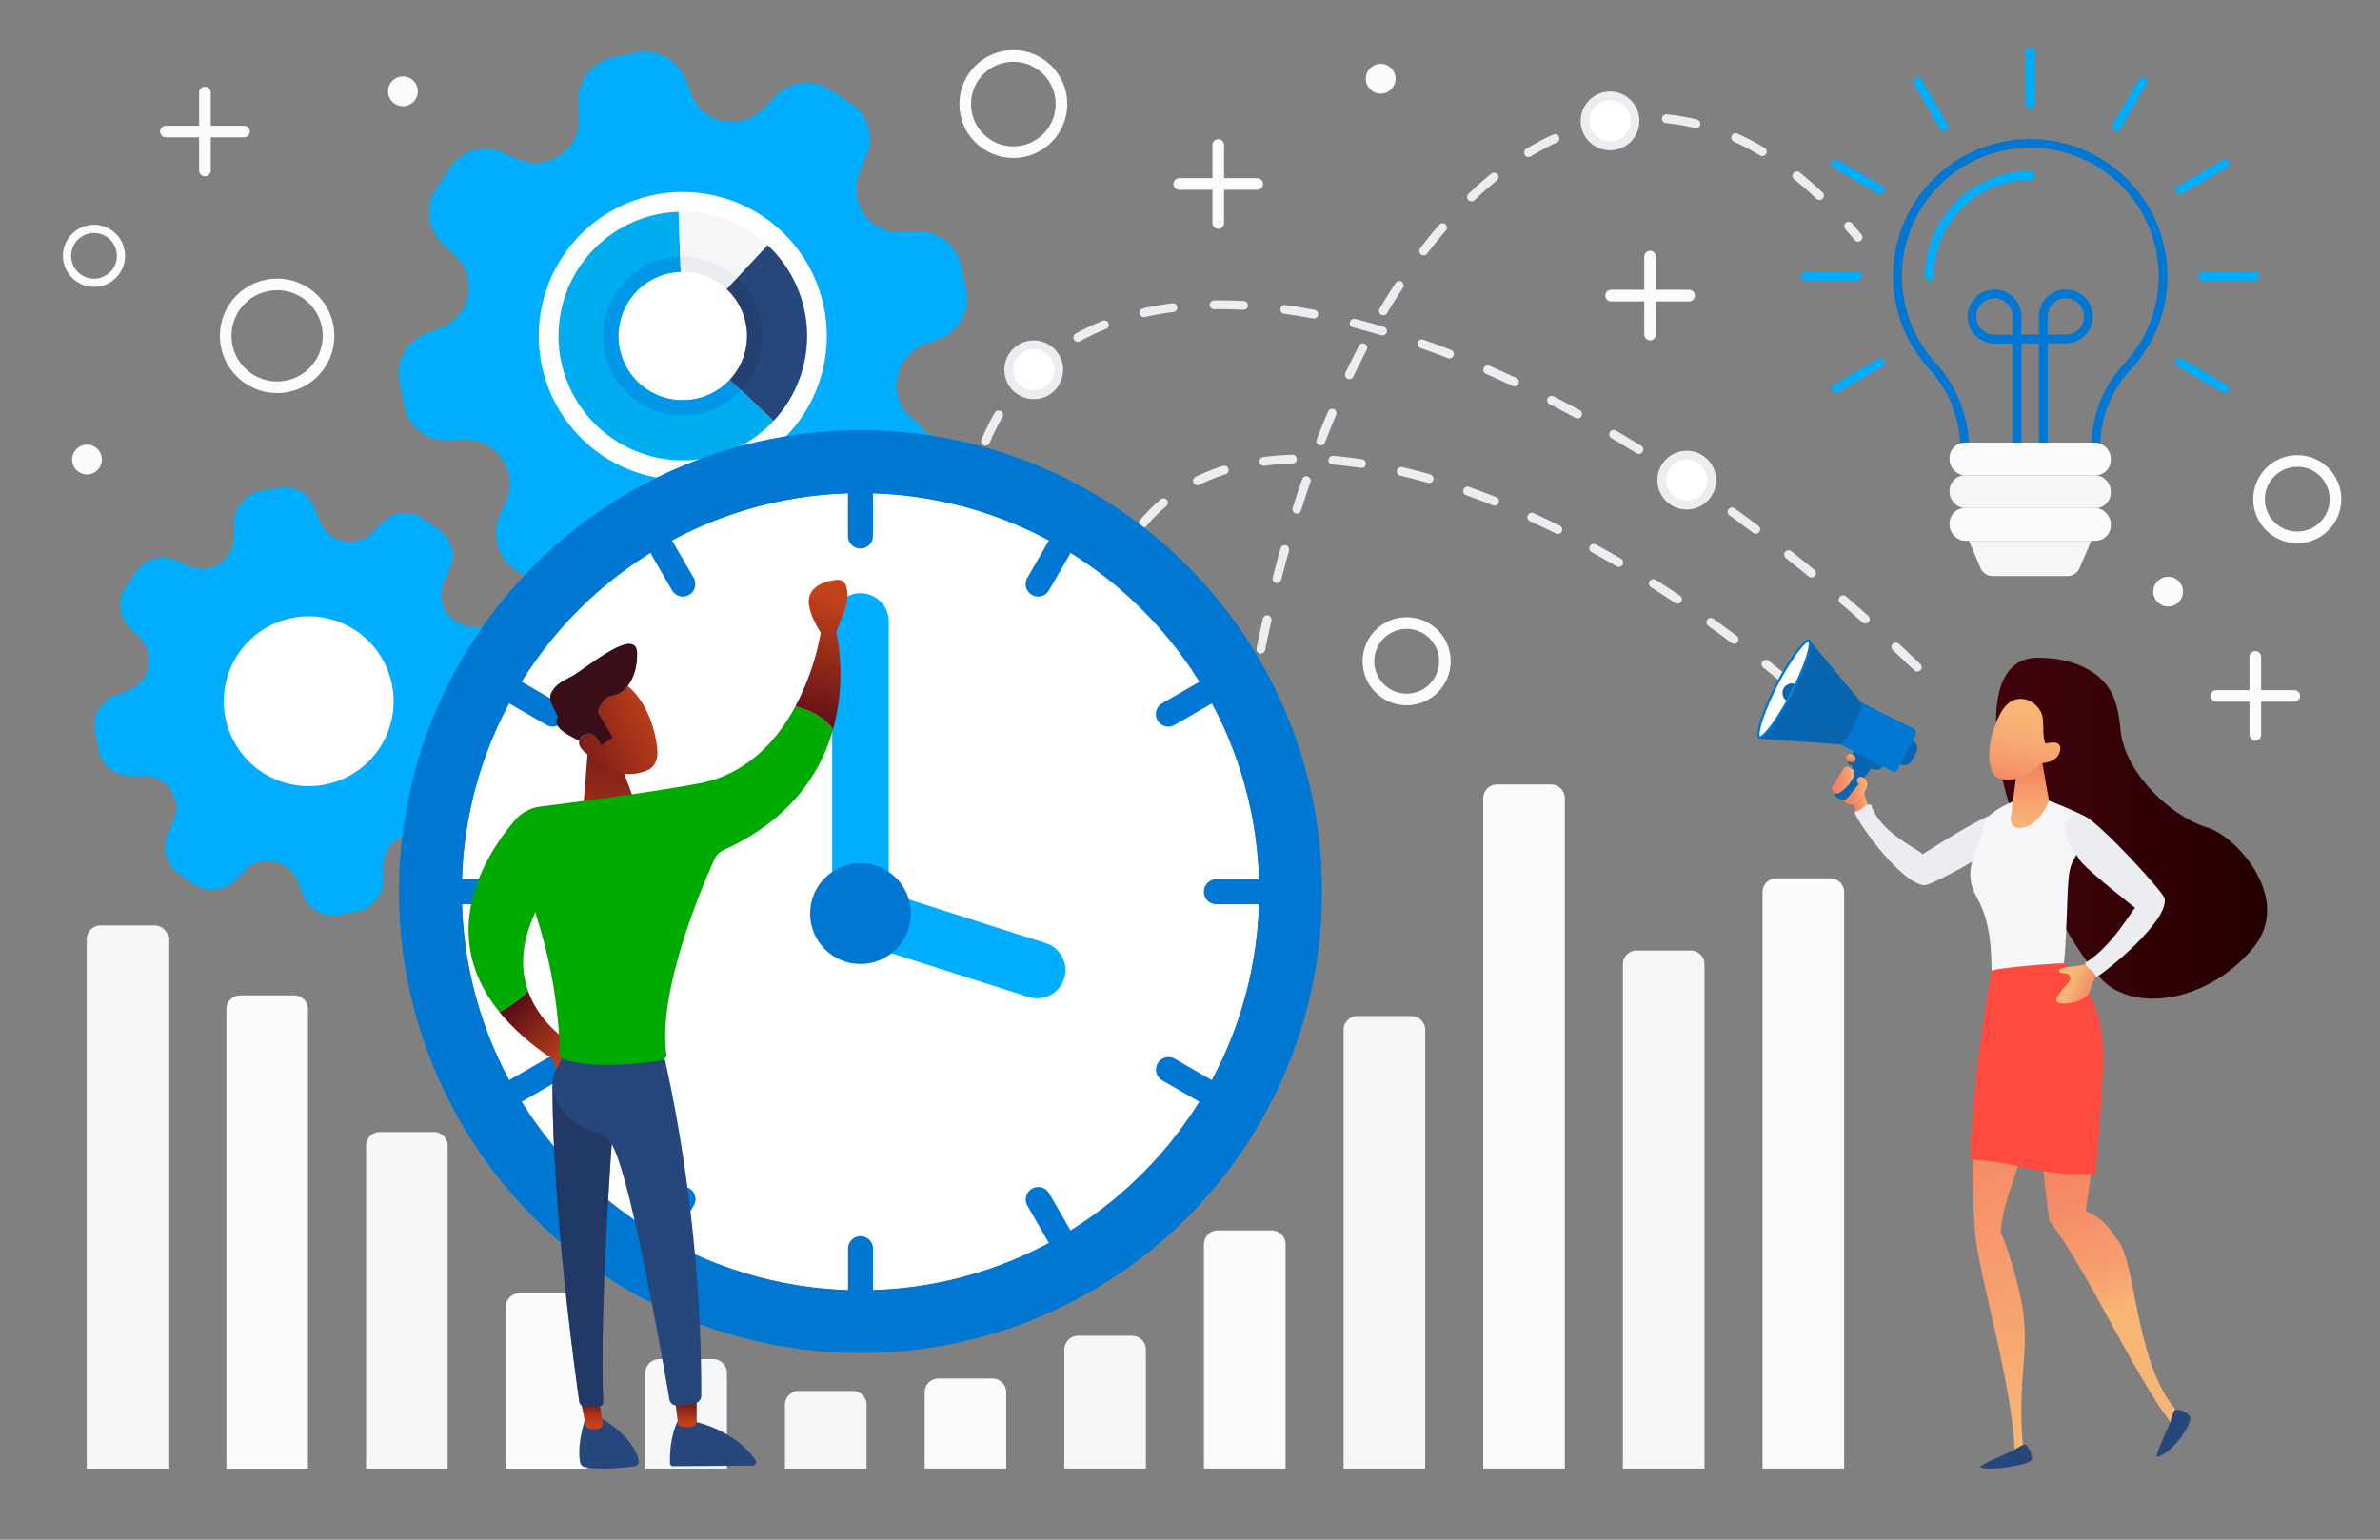 <svg id="Layer_1" data-name="Layer 1" xmlns="http://www.w3.org/2000/svg" xmlns:xlink="http://www.w3.org/1999/xlink" viewBox="0 0 1496 968">
  <rect x="0" y="0" width="1496" height="968" fill="#808080" stroke="none"/>
  <defs>
    <linearGradient id="linear-gradient" x1="1137.51" y1="402.03" x2="1137.51" y2="402.03" gradientUnits="userSpaceOnUse">
      <stop offset="0" stop-color="#0078d3"/>
      <stop offset="1" stop-color="#25477b"/>
    </linearGradient>
    <linearGradient id="linear-gradient-2" x1="1164.5" y1="504.41" x2="1174.2" y2="504.41" gradientUnits="userSpaceOnUse">
      <stop offset="0" stop-color="#f37960"/>
      <stop offset="0.23" stop-color="#f48163"/>
      <stop offset="0.59" stop-color="#f5966a"/>
      <stop offset="1" stop-color="#f8b676"/>
    </linearGradient>
    <linearGradient id="linear-gradient-3" x1="1254.64" y1="520.68" x2="1425.08" y2="520.68" gradientUnits="userSpaceOnUse">
      <stop offset="0" stop-color="#42030c"/>
      <stop offset="1" stop-color="#230000"/>
    </linearGradient>
    <linearGradient id="linear-gradient-4" x1="761.38" y1="891.15" x2="671.98" y2="655.47" gradientTransform="translate(543.16)" gradientUnits="userSpaceOnUse">
      <stop offset="0" stop-color="#f8b676"/>
      <stop offset="1" stop-color="#f37960"/>
    </linearGradient>
    <linearGradient id="linear-gradient-5" x1="796.46" y1="824.62" x2="683.87" y2="477.45" gradientTransform="translate(543.16)" gradientUnits="userSpaceOnUse">
      <stop offset="0" stop-color="#f8b676"/>
      <stop offset="0.01" stop-color="#f8b475"/>
      <stop offset="0.09" stop-color="#f69e6d"/>
      <stop offset="0.2" stop-color="#f58d67"/>
      <stop offset="0.32" stop-color="#f48263"/>
      <stop offset="0.5" stop-color="#f37b61"/>
      <stop offset="1" stop-color="#f37960"/>
    </linearGradient>
    <linearGradient id="linear-gradient-6" x1="-1332.19" y1="35.73" x2="-1324.89" y2="83.13" gradientTransform="matrix(-0.98, 0.21, 0.21, 0.98, -36.35, 725.12)" gradientUnits="userSpaceOnUse">
      <stop offset="0" stop-color="#f37960"/>
      <stop offset="0.2" stop-color="#f58e67"/>
      <stop offset="0.49" stop-color="#f7a46f"/>
      <stop offset="0.76" stop-color="#f8b174"/>
      <stop offset="1" stop-color="#f8b676"/>
    </linearGradient>
    <linearGradient id="linear-gradient-7" x1="94.16" y1="47.84" x2="123.84" y2="-16.66" gradientTransform="translate(1163.94 472.84) rotate(-11.87)" gradientUnits="userSpaceOnUse">
      <stop offset="0" stop-color="#f37960"/>
      <stop offset="0.05" stop-color="#f48062"/>
      <stop offset="0.25" stop-color="#f6986b"/>
      <stop offset="0.47" stop-color="#f7a971"/>
      <stop offset="0.71" stop-color="#f8b375"/>
      <stop offset="1" stop-color="#f8b676"/>
    </linearGradient>
    <linearGradient id="linear-gradient-8" x1="354.33" y1="-4036.74" x2="359.34" y2="-4059.54" gradientTransform="translate(5184.84 1855.85) rotate(-77.36)" xlink:href="#linear-gradient-2"/>
    <linearGradient id="linear-gradient-9" x1="-521.55" y1="-3251.02" x2="-516.71" y2="-3251.02" gradientTransform="translate(1682.49 3727.6)" xlink:href="#linear-gradient-2"/>
    <linearGradient id="linear-gradient-10" x1="1151.48" y1="490.47" x2="1165.76" y2="490.47" xlink:href="#linear-gradient-2"/>
    <linearGradient id="linear-gradient-11" x1="1157.84" y1="497.17" x2="1173.78" y2="497.17" xlink:href="#linear-gradient-2"/>
    <linearGradient id="linear-gradient-12" x1="383.03" y1="557.46" x2="383.03" y2="432.91" gradientUnits="userSpaceOnUse">
      <stop offset="0" stop-color="#c3421b"/>
      <stop offset="1" stop-color="#5c0e16"/>
    </linearGradient>
    <linearGradient id="linear-gradient-13" x1="401.19" y1="894.48" x2="401.39" y2="878.08" xlink:href="#linear-gradient-12"/>
    <linearGradient id="linear-gradient-14" x1="358.08" y1="664.78" x2="323.55" y2="631.78" xlink:href="#linear-gradient-12"/>
    <linearGradient id="linear-gradient-15" x1="415.91" y1="447.71" x2="341.02" y2="482.62" xlink:href="#linear-gradient-12"/>
    <linearGradient id="linear-gradient-16" x1="527.35" y1="376.92" x2="504.94" y2="456.85" xlink:href="#linear-gradient-12"/>
    <linearGradient id="linear-gradient-17" x1="345.9" y1="436.74" x2="400.43" y2="436.74" xlink:href="#linear-gradient"/>
    <linearGradient id="linear-gradient-18" x1="345.9" y1="436.74" x2="400.43" y2="436.74" gradientUnits="userSpaceOnUse">
      <stop offset="0" stop-color="#3a0e16"/>
      <stop offset="1" stop-color="#3a0e16"/>
    </linearGradient>
  </defs>
  <g>
    <g>
      <g>
        <path d="M323.71,357.82l12.84,8.44a26.91,26.91,0,0,0,34.21-3.89l8.05-8.42a26.85,26.85,0,0,1,24.53-7.79l.32.06a26.86,26.86,0,0,1,19.83,16.25l4.38,10.75a26.9,26.9,0,0,0,30.38,16.2l15-3.11a26.92,26.92,0,0,0,21.43-26.94l-.25-11.61A26.85,26.85,0,0,1,506.2,325l.25-.17A26.85,26.85,0,0,1,532,322.2l10.76,4.53a26.91,26.91,0,0,0,32.92-10l8.45-12.87a26.89,26.89,0,0,0-3.88-34.2l-8.39-8a26.87,26.87,0,0,1-7.78-24.53c0-.11,0-.23.07-.34a26.82,26.82,0,0,1,16.23-19.81l10.78-4.4a26.91,26.91,0,0,0,16.19-30.37l-3.11-15a26.91,26.91,0,0,0-26.92-21.44l-11.63.25a26.83,26.83,0,0,1-22.77-11.75l-.19-.28a26.82,26.82,0,0,1-2.6-25.57l4.51-10.74a26.89,26.89,0,0,0-10-32.91l-12.84-8.44A26.89,26.89,0,0,0,487.6,60.1l-8.06,8.4A26.82,26.82,0,0,1,455,76.28l-.32-.06A26.83,26.83,0,0,1,434.88,60l-4.39-10.76A26.89,26.89,0,0,0,400.13,33l-15.05,3.12a26.91,26.91,0,0,0-21.45,26.91l.25,11.65a26.86,26.86,0,0,1-11.74,22.76l-.28.2a26.85,26.85,0,0,1-25.6,2.6l-10.72-4.51a26.89,26.89,0,0,0-32.92,10l-8.47,12.88A26.89,26.89,0,0,0,278,152.85l8.41,8.07a26.81,26.81,0,0,1,7.77,24.51l-.06.32a26.82,26.82,0,0,1-16.23,19.82L267.14,210A26.89,26.89,0,0,0,251,240.33l3.12,15A26.89,26.89,0,0,0,281,276.83l11.7-.25a26.86,26.86,0,0,1,22.75,11.72l.16.24a26.85,26.85,0,0,1,2.62,25.61l-4.53,10.75A26.91,26.91,0,0,0,323.71,357.82Z" fill="#00aeff"/>
        <path d="M379.49,286.92a90.53,90.53,0,1,1,125.37-26A90.63,90.63,0,0,1,379.49,286.92Z" fill="#fff"/>
      </g>
      <g>
        <path d="M302.29,522.52l6.55-9.5a20.19,20.19,0,0,0-2.34-25.74l-6.19-6.19a20.21,20.21,0,0,1-5.44-18.55l.06-.24a20.13,20.13,0,0,1,12.53-14.61l8.14-3.11A20.21,20.21,0,0,0,328.28,422l-2.09-11.33a20.2,20.2,0,0,0-19.86-16.54h-8.72A20.16,20.16,0,0,1,280.7,385l-.13-.19a20.18,20.18,0,0,1-1.52-19.25l3.58-8a20.21,20.21,0,0,0-7-24.88l-9.53-6.57a20.21,20.21,0,0,0-25.74,2.34l-6.18,6.17A20.12,20.12,0,0,1,215.67,340l-.26-.05a20.16,20.16,0,0,1-14.6-12.52l-3.12-8.17a20.21,20.21,0,0,0-22.53-12.66l-11.34,2.08a20.2,20.2,0,0,0-16.55,19.85v8.73a20.17,20.17,0,0,1-9.21,16.91l-.21.13a20.13,20.13,0,0,1-19.24,1.52l-8-3.57a20.21,20.21,0,0,0-24.88,7l-6.55,9.5a20.21,20.21,0,0,0,2.34,25.74l6.17,6.19a20.13,20.13,0,0,1,5.43,18.53l-.05.24a20.18,20.18,0,0,1-12.53,14.62l-8.15,3.11a20.2,20.2,0,0,0-12.67,22.52L61.8,471a20.2,20.2,0,0,0,19.85,16.55H90.4a20.15,20.15,0,0,1,16.89,9.2l.14.21A20.17,20.17,0,0,1,109,516.27l-3.57,8a20.19,20.19,0,0,0,7,24.88l9.53,6.58a20.2,20.2,0,0,0,25.73-2.34l6.2-6.18a20.18,20.18,0,0,1,18.54-5.42l.24.05a20.16,20.16,0,0,1,14.6,12.52l3.12,8.17a20.19,20.19,0,0,0,22.52,12.66l11.36-2.08a20.2,20.2,0,0,0,16.55-19.85v-8.79A20.18,20.18,0,0,1,250,527.57l.19-.12a20.16,20.16,0,0,1,19.27-1.53l8,3.58A20.21,20.21,0,0,0,302.29,522.52Z" fill="#00aeff"/>
        <path d="M238,471.16a53.38,53.38,0,1,1-13.66-74.25A53.44,53.44,0,0,1,238,471.16Z" fill="#fff"/>
      </g>
    </g>
    <g>
      <path d="M465.69,245.34l-7-6.55a40.35,40.35,0,1,1-30.86-67.88l-.32-9.59-1-28.18A78.15,78.15,0,1,0,486.3,264.6Z" fill="#00aeef"/>
      <path d="M426.54,133.14l1,28.18.32,9.59a40.17,40.17,0,0,1,28.92,10.85l6.55-7,19.26-20.6A77.87,77.87,0,0,0,426.54,133.14Z" fill="#f4f6f7"/>
      <path d="M482.55,154.14l-19.26,20.6-6.55,7a40.33,40.33,0,0,1,1.94,57l7,6.55L486.3,264.6a78.16,78.16,0,0,0-3.75-110.46Z" fill="#25477b"/>
      <path d="M430.57,251.58a40.36,40.36,0,1,1-2.75-80.67l-.32-9.59a50,50,0,1,0,38.19,84l-7-6.55A40.22,40.22,0,0,1,430.57,251.58Z" fill="#0097e8"/>
      <path d="M427.82,170.91a40.17,40.17,0,0,1,28.92,10.85l6.55-7a49.81,49.81,0,0,0-35.79-13.42Z" fill="#ebedf0"/>
      <path d="M469.53,209.87a40.21,40.21,0,0,1-10.85,28.92l7,6.55a49.93,49.93,0,0,0-2.4-70.6l-6.55,7A40.22,40.22,0,0,1,469.53,209.87Z" fill="#21325e" opacity="0.33"/>
    </g>
  </g>
  <path d="M853.23,638.81h33.92a8.69,8.69,0,0,1,8.69,8.69V923.31a0,0,0,0,1,0,0h-51.3a0,0,0,0,1,0,0V647.5A8.69,8.69,0,0,1,853.23,638.81Z" fill="#f4f6f7"/>
  <path d="M765.45,773.56h33.92a8.69,8.69,0,0,1,8.69,8.69V923.31a0,0,0,0,1,0,0h-51.3a0,0,0,0,1,0,0V782.25A8.69,8.69,0,0,1,765.45,773.56Z" fill="#fafbfb"/>
  <path d="M677.67,839.81h33.92a8.69,8.69,0,0,1,8.69,8.69v74.81a0,0,0,0,1,0,0H669a0,0,0,0,1,0,0V848.51A8.69,8.69,0,0,1,677.67,839.81Z" fill="#f4f6f7"/>
  <path d="M589.89,866.7h33.92a8.69,8.69,0,0,1,8.69,8.69v47.92a0,0,0,0,1,0,0H581.2a0,0,0,0,1,0,0V875.39A8.69,8.69,0,0,1,589.89,866.7Z" fill="#fafbfb"/>
  <path d="M502.11,874.49H536a8.69,8.69,0,0,1,8.69,8.69v40.14a0,0,0,0,1,0,0h-51.3a0,0,0,0,1,0,0V883.18A8.69,8.69,0,0,1,502.11,874.49Z" fill="#f4f6f7"/>
  <path d="M941,493.22h33.92a8.69,8.69,0,0,1,8.69,8.69v421.4a0,0,0,0,1,0,0h-51.3a0,0,0,0,1,0,0V501.91A8.69,8.69,0,0,1,941,493.22Z" fill="#fafbfb"/>
  <path d="M1028.79,597.59h33.92a8.69,8.69,0,0,1,8.69,8.69v317a0,0,0,0,1,0,0h-51.3a0,0,0,0,1,0,0v-317A8.69,8.69,0,0,1,1028.79,597.59Z" fill="#f4f6f7"/>
  <path d="M1116.57,552.21h33.92a8.69,8.69,0,0,1,8.69,8.69V923.31a0,0,0,0,1,0,0h-51.3a0,0,0,0,1,0,0V560.9A8.69,8.69,0,0,1,1116.57,552.21Z" fill="#fafbfb"/>
  <path d="M230.08,711.67h51.3a0,0,0,0,1,0,0V914.62a8.69,8.69,0,0,1-8.69,8.69H238.77a8.69,8.69,0,0,1-8.69-8.69V711.67A0,0,0,0,1,230.08,711.67Z" transform="translate(511.46 1634.99) rotate(180)" fill="#f4f6f7"/>
  <path d="M317.86,813.09h51.3a0,0,0,0,1,0,0V914.62a8.69,8.69,0,0,1-8.69,8.69H326.55a8.69,8.69,0,0,1-8.69-8.69V813.09A0,0,0,0,1,317.86,813.09Z" transform="translate(687.02 1736.41) rotate(180)" fill="#fafbfb"/>
  <path d="M405.64,854.54h51.3a0,0,0,0,1,0,0v60.09a8.69,8.69,0,0,1-8.69,8.69H414.33a8.69,8.69,0,0,1-8.69-8.69V854.54a0,0,0,0,1,0,0Z" transform="translate(862.58 1777.85) rotate(180)" fill="#f4f6f7"/>
  <path d="M142.3,625.81h51.3a0,0,0,0,1,0,0V914.62a8.69,8.69,0,0,1-8.69,8.69H151a8.69,8.69,0,0,1-8.69-8.69V625.81A0,0,0,0,1,142.3,625.81Z" transform="translate(335.9 1549.13) rotate(180)" fill="#fafbfb"/>
  <path d="M54.52,581.82h51.3a0,0,0,0,1,0,0v332.8a8.69,8.69,0,0,1-8.69,8.69H63.21a8.69,8.69,0,0,1-8.69-8.69V581.82A0,0,0,0,1,54.52,581.82Z" transform="translate(160.34 1505.14) rotate(180)" fill="#f4f6f7"/>
  <circle cx="636.95" cy="65.42" r="30.26" fill="none" stroke="#fafbfb" stroke-linecap="round" stroke-linejoin="round" stroke-width="7.31"/>
  <circle cx="253.26" cy="57.42" r="9.37" fill="#fafbfb"/>
  <circle cx="54.69" cy="288.94" r="9.37" fill="#fafbfb"/>
  <circle cx="867.85" cy="49.5" r="9.37" fill="#fafbfb"/>
  <circle cx="1444" cy="313.84" r="24.03" fill="none" stroke="#fafbfb" stroke-linecap="round" stroke-linejoin="round" stroke-width="7.31"/>
  <circle cx="884.18" cy="415.73" r="24.03" fill="none" stroke="#fafbfb" stroke-linecap="round" stroke-linejoin="round" stroke-width="7.31"/>
  <circle cx="1362.83" cy="371.97" r="9.37" fill="#fafbfb"/>
  <g>
    <line x1="1417.62" y1="413.01" x2="1417.62" y2="462.03" fill="none" stroke="#fafbfb" stroke-linecap="round" stroke-linejoin="round" stroke-width="7.31"/>
    <line x1="1393.11" y1="437.52" x2="1442.13" y2="437.52" fill="none" stroke="#fafbfb" stroke-linecap="round" stroke-linejoin="round" stroke-width="7.31"/>
  </g>
  <g>
    <line x1="1037.19" y1="161.33" x2="1037.19" y2="210.34" fill="none" stroke="#fafbfb" stroke-linecap="round" stroke-linejoin="round" stroke-width="7.31"/>
    <line x1="1012.69" y1="185.84" x2="1061.7" y2="185.84" fill="none" stroke="#fafbfb" stroke-linecap="round" stroke-linejoin="round" stroke-width="7.31"/>
  </g>
  <circle cx="174.2" cy="211.14" r="32.34" fill="none" stroke="#fafbfb" stroke-linecap="round" stroke-linejoin="round" stroke-width="7.31"/>
  <g>
    <line x1="765.74" y1="91.17" x2="765.74" y2="140.19" fill="none" stroke="#fafbfb" stroke-linecap="round" stroke-linejoin="round" stroke-width="7.31"/>
    <line x1="741.23" y1="115.68" x2="790.25" y2="115.68" fill="none" stroke="#fafbfb" stroke-linecap="round" stroke-linejoin="round" stroke-width="7.31"/>
  </g>
  <g>
    <path d="M1359.63,173.62a83.47,83.47,0,1,0-145.3,56.08,77.12,77.12,0,0,1,20.55,51.79v.92h82.45v-.92a74.4,74.4,0,0,1,19.79-50.85A83.18,83.18,0,0,0,1359.63,173.62Z" fill="none" stroke="#0078d3" stroke-linecap="round" stroke-linejoin="round" stroke-width="5.52"/>
    <path d="M1276.11,110.3a63.34,63.34,0,0,0-63.34,63.32" fill="none" stroke="#00aeff" stroke-linecap="round" stroke-linejoin="round" stroke-width="5.52" style="isolation: isolate"/>
    <line x1="1276.11" y1="64.98" x2="1276.11" y2="32.46" fill="none" stroke="#00aeff" stroke-linecap="round" stroke-linejoin="round" stroke-width="5.52" style="isolation: isolate"/>
    <line x1="1221.76" y1="79.53" x2="1205.52" y2="51.39" fill="none" stroke="#00aeff" stroke-linecap="round" stroke-linejoin="round" stroke-width="5.52" style="isolation: isolate"/>
    <line x1="1182" y1="119.31" x2="1153.84" y2="103.05" fill="none" stroke="#00aeff" stroke-linecap="round" stroke-linejoin="round" stroke-width="5.52" style="isolation: isolate"/>
    <line x1="1167.43" y1="173.64" x2="1134.93" y2="173.64" fill="none" stroke="#00aeff" stroke-linecap="round" stroke-linejoin="round" stroke-width="5.52" style="isolation: isolate"/>
    <line x1="1182" y1="227.99" x2="1153.84" y2="244.25" fill="none" stroke="#00aeff" stroke-linecap="round" stroke-linejoin="round" stroke-width="5.52" style="isolation: isolate"/>
    <line x1="1370.23" y1="227.99" x2="1398.39" y2="244.25" fill="none" stroke="#00aeff" stroke-linecap="round" stroke-linejoin="round" stroke-width="5.52" style="isolation: isolate"/>
    <line x1="1384.79" y1="173.64" x2="1417.29" y2="173.64" fill="none" stroke="#00aeff" stroke-linecap="round" stroke-linejoin="round" stroke-width="5.52" style="isolation: isolate"/>
    <line x1="1370.23" y1="119.31" x2="1398.39" y2="103.05" fill="none" stroke="#00aeff" stroke-linecap="round" stroke-linejoin="round" stroke-width="5.52" style="isolation: isolate"/>
    <line x1="1330.44" y1="79.53" x2="1346.7" y2="51.39" fill="none" stroke="#00aeff" stroke-linecap="round" stroke-linejoin="round" stroke-width="5.52" style="isolation: isolate"/>
    <path d="M792.53,408.09C832.38,211.75,925.83,74,1034.77,74c42.56,0,82.77,21,118.32,58.38" fill="none" stroke="#ebedf0" stroke-linecap="round" stroke-linejoin="round" stroke-width="5.52" stroke-dasharray="18.93 26.5"/>
    <path d="M1162,142.15q3,3.47,5.92,7" fill="none" stroke="#ebedf0" stroke-linecap="round" stroke-linejoin="round" stroke-width="5.52"/>
    <path d="M611.25,408.9c-13.39-73.57-2.33-135.46,37-174.84C750,132.37,1002.34,219.6,1214.55,428.63" fill="none" stroke="#ebedf0" stroke-linecap="round" stroke-linejoin="round" stroke-width="5.52" stroke-dasharray="18.54 25.97"/>
    <path d="M695.32,453.44C686.13,399,694.64,353,723.89,323c78.14-80.17,274.74-15.74,442.42,143.72" fill="none" stroke="#ebedf0" stroke-linecap="round" stroke-linejoin="round" stroke-width="5.52" stroke-dasharray="18.15 25.42"/>
    <circle cx="1060.23" cy="301.87" r="15.71" fill="#fff" stroke="#ebedf0" stroke-miterlimit="10" stroke-width="5.52"/>
    <circle cx="649.78" cy="232.48" r="15.71" fill="#fff" stroke="#ebedf0" stroke-miterlimit="10" stroke-width="5.52"/>
    <circle cx="1012.02" cy="76.01" r="15.71" fill="#fff" stroke="#ebedf0" stroke-miterlimit="10" stroke-width="5.52"/>
    <path d="M1253.69,184.77h0A14.18,14.18,0,0,1,1267.87,199v14.18h-14.18A14.18,14.18,0,0,1,1239.51,199h0A14.18,14.18,0,0,1,1253.69,184.77Z" fill="none" stroke="#0078d3" stroke-linecap="round" stroke-linejoin="round" stroke-width="5.52"/>
    <path d="M1298.52,213.11h-14.19V198.93a14.18,14.18,0,0,1,14.19-14.18h0a14.18,14.18,0,0,1,14.18,14.18h0A14.18,14.18,0,0,1,1298.52,213.11Z" fill="none" stroke="#0078d3" stroke-linecap="round" stroke-linejoin="round" stroke-width="5.52"/>
    <polyline points="1267.87 279.86 1267.87 213.13 1284.34 213.13 1284.34 279.86" fill="none" stroke="#0078d3" stroke-linecap="round" stroke-linejoin="round" stroke-width="5.52"/>
    <rect x="1225.45" y="319.41" width="101.32" height="20.58" rx="9.6" fill="#fafbfb"/>
    <rect x="1225.45" y="298.83" width="101.32" height="20.58" rx="9.6" fill="#f4f6f7"/>
    <rect x="1225.45" y="278.27" width="101.32" height="20.58" rx="9.6" fill="#fafbfb"/>
    <path d="M1299.58,362.18h-47a8.38,8.38,0,0,1-7.69-5.08L1237.63,340h76.84l-7.28,17.11A8.35,8.35,0,0,1,1299.58,362.18Z" fill="#f4f6f7"/>
  </g>
  <g>
    <circle cx="540.88" cy="560.56" r="290.13" fill="#0078d3"/>
    <circle cx="540.88" cy="560.56" r="250.62" fill="#fff"/>
    <g>
      <g>
        <path d="M540.88,592.15a17.78,17.78,0,0,1-17.77-17.77V390.73a17.77,17.77,0,1,1,35.54,0V574.38A17.78,17.78,0,0,1,540.88,592.15Z" fill="#00aeff"/>
        <path d="M663.9,623a17.74,17.74,0,0,1-17.37,3.8l-111-35.41a17.77,17.77,0,1,1,10.79-33.86l111,35.41A17.76,17.76,0,0,1,663.9,623Z" fill="#00aeff"/>
        <circle cx="540.88" cy="574.38" r="31.68" fill="#0078d3"/>
      </g>
      <path d="M786.28,457A266.33,266.33,0,0,0,274.55,560.67h0a266.33,266.33,0,1,0,532.66,0h0A264.67,264.67,0,0,0,786.28,457Zm-22,111.53h27.09a248.88,248.88,0,0,1-29.53,110.65l-23.56-13.61a7.86,7.86,0,0,0-7.86,13.61L754,692.76a253.45,253.45,0,0,1-81,81l-13.59-23.53a7.85,7.85,0,1,0-13.6,7.85l13.6,23.57a249,249,0,0,1-110.65,29.54v-26.4a7.86,7.86,0,0,0-15.71,0v26.38a249,249,0,0,1-110.65-29.52L436,758.07a7.86,7.86,0,1,0-13.61-7.85l-13.58,23.53a253.45,253.45,0,0,1-81-81l23.53-13.58a7.86,7.86,0,1,0-7.85-13.61l-23.55,13.6a249,249,0,0,1-29.54-110.64h27.08a7.86,7.86,0,1,0,0-15.71h-27.1a249,249,0,0,1,29.54-110.65l23.57,13.6a7.76,7.76,0,0,0,3.92,1.06,7.86,7.86,0,0,0,3.93-14.66L327.8,428.58a253.45,253.45,0,0,1,81-81l13.59,23.54a7.85,7.85,0,0,0,13.6-7.86l-13.61-23.56A248.88,248.88,0,0,1,533,310.18v27.09a7.86,7.86,0,0,0,15.71,0V310.18a249,249,0,0,1,110.65,29.54l-13.6,23.55a7.85,7.85,0,0,0,13.6,7.86L673,347.59a253.45,253.45,0,0,1,81,81l-23.54,13.59a7.85,7.85,0,1,0,7.86,13.6l23.56-13.6a248.88,248.88,0,0,1,29.53,110.65H764.28a7.86,7.86,0,0,0,0,15.71Z" fill="#0078d3"/>
    </g>
  </g>
  <g>
    <g>
      <rect x="1137.51" y="402.03" opacity="0.66" fill="url(#linear-gradient)"/>
      <g>
        <path d="M1202.15,465.51l-7.7,15a5.47,5.47,0,0,0,7.35-2.36l2.71-5.28A5.46,5.46,0,0,0,1202.15,465.51Z" fill="#0078d3"/>
        <path d="M1203.06,458.26l-33.22-16.78-31.49-37.89c0,.12-.33-1.3-.84-1.56-3-1.55-12.62,11.13-21.46,28.32s-13.57,32.38-10.56,33.93a1.91,1.91,0,0,0,1,.07l49.73,3.63a.71.71,0,0,0,.51,0s-.06.05-.08,0l8.51,4.4-3.31,6.48a1.39,1.39,0,0,0,.6,1.87l2,1-10.82,17.64a1.11,1.11,0,0,0,.45,1.56l3.11,1.6a4.11,4.11,0,0,0,.68.21,3.41,3.41,0,0,0,3.6-1.15l9.89-12.41,4.27-5.35a1.32,1.32,0,0,1,1.29-.48l3.29.65a1.75,1.75,0,0,0,1.63-.53l1.53-1.68,6,3.1a2.51,2.51,0,0,0,3.38-1.08l11.41-22.18A2.52,2.52,0,0,0,1203.06,458.26Z" fill="#0078d3"/>
      </g>
    </g>
    <path d="M1174.2,506.06a44.44,44.44,0,0,1-2.65-8.76l-4.22,2-2.83,5a56.5,56.5,0,0,0,2,5.88l2.85,1.34Z" fill="url(#linear-gradient-2)"/>
    <path d="M1262.29,525.94c-7.27,8.65-48.22,30.74-52.54,30.6-14.23-.47-42.39-39.37-44.14-46.25,4.9-.26,5.49-4.27,10.39-4.53,5.83,18.22,30.15,28,32.43,31.36,0,0,39.54-25.53,46.33-25.55C1261,511.55,1269.56,517.3,1262.29,525.94Z" fill="#ebedf0"/>
    <path d="M1257.08,478.23s-13.67-64.57,23.8-64.73c12.57-.06,25.57,2.68,35.91,10.13,12.56,9.06,14.73,21.47,16.23,36.07,2.61,25.45,30.66,53.37,54.58,60.63,18.5,5.61,54.33,45.3,28.33,76.1s-66.57,39.18-89.14,24.18S1258.88,514,1257.08,478.23Z" fill="url(#linear-gradient-3)"/>
    <path d="M1247.67,516.81c2.45-7.67,24.5-16.46,29-16.52s23.44,7.67,32.45,12.26c19.63,10-3.52,15.35-8.08,34.38-3.15,13.12,0,73.75-10.66,81.68-2.49,1.86-22,0-34.46-3.85-8.48-2.6,1.75-34.07-13.55-61-8.51-15-.85-26.68,2.48-37.14C1247.52,518.28,1245.21,524.48,1247.67,516.81Z" fill="#f4f6f7"/>
    <path d="M1243.5,666.54s-6.61,56.29-1.87,109.81c2.24,25.24,23.56,94.94,24.8,137.08,3.45-.88,1.9-1.3,5.35-2.18-4.32-44,4.38-59.66-.63-90.08-2.25-13.66-9.52-38.08-13.59-46.59,2.87-29.93,15.74-38.19,17.39-84.18C1269.22,686.72,1243.5,666.54,1243.5,666.54Z" fill="url(#linear-gradient-4)"/>
    <path d="M1288.5,615.48c8.44-3.6,18.81,13.08,26.56,32,3.24,7.87,7.18,34.74,2.74,66.13-2.31,16.33-6.77,47.78-6.77,47.78,9,4.45,11.34,5.19,21.13,19.73s10.88,71.6,32,100.75c3.06,4.22,5.8,7.47,7.54,9.44l-6.46,4.1c-25.24-33.38-51.89-94.68-77.13-128-7.64-56.8-5.12-79.16-6.69-114.14C1280.69,637.64,1281.79,618.34,1288.5,615.48Z" fill="url(#linear-gradient-5)"/>
    <path d="M1321.8,661.78c-.54-18.86-2.5-33.84-23.79-56-1.14-.72-40.57,2.49-45.53,4.3l-.65-.07c-4.68,26.65-9.74,57.78-14,118.76,12,1.13,20.06,1.73,33.86,5.2,11.66,2.93,30.35,5,45.53,3.82C1317.18,737.79,1322.41,682.75,1321.8,661.78Z" fill="#fe4a3f"/>
    <path d="M1355.68,915.89c-1.15-.48,8.48-21.58,8.48-21.58s1.67-6.68,2.84-7.74,8.15.82,9.62,4.27C1378.37,894.94,1365.16,914.48,1355.68,915.89Zm-83-7.71c-1.57,0-7.3,3.84-7.3,3.84s-21.3,9.17-20.78,10.3c4.28,2.85,31.12-1,32.35-4.51S1274.29,908.18,1272.71,908.18Z" fill="#25477b"/>
    <path d="M1282.89,473.79l-14.45,5.56-4.35,33.48s-2.15,9.75,8.13,7.37S1288,503.46,1288,503.46,1285.38,490,1282.89,473.79Z" fill="url(#linear-gradient-6)"/>
    <path d="M1252.81,459.65c-3.9,12-3.73,28.46,5,30.16,14.87,2.89,25.34-10,25.34-10s10.06,0,11.76-7.82-9.09-4.44-9.09-4.44c-2-4-1.12-9.44-1.76-15.83-.7-7.05-8.14-13.22-15.44-12.29S1256.71,447.68,1252.81,459.65Z" fill="url(#linear-gradient-7)"/>
    <path d="M1312.49,604.84c-2.69,4-18.81,1.71-18,5.57-.27,2.87,6.62-.5,6.86,5.17.08,1.93-11.43,11.6-8.29,14.31s18.2.05,20.24-6.17c3.62-11,6.12-11.91,6.12-11.91Z" fill="url(#linear-gradient-8)"/>
    <path d="M1310.7,513.36c10.11,5,49,47.26,49.9,51.49,2.92,13.94-36.7,46.18-43,49.51-1.41-4.7-5.44-4.33-6.85-9,16.32-10,28.51-31.6,31.27-34.62,0,0-31.93-24.92-35-30.36s-6.92-9.68-8.54-16.28C1297,518,1300.58,508.33,1310.7,513.36Z" fill="#ebedf0"/>
    <g>
      <g>
        <path d="M1169,474.35l-3.79-2-3.31,6.48a1.39,1.39,0,0,0,.6,1.87l2,1-10.82,17.64a1.11,1.11,0,0,0,.45,1.56l3.11,1.6a4.11,4.11,0,0,0,.68.21,3.41,3.41,0,0,0,3.6-1.15l9.89-12.41,4.27-5.35a1.32,1.32,0,0,1,1.29-.48l3.29.65a1.75,1.75,0,0,0,1.63-.53l1.53-1.68Z" fill="#231f20" opacity="0.2"/>
        <path d="M1106.19,462.92c.72-.18,3-1.73,7.28-7.47a172.78,172.78,0,0,0,21.49-41.8c2.21-6.78,2.12-9.57,1.85-10.26-.73.18-3,1.73-7.28,7.47a172.34,172.34,0,0,0-21.5,41.8C1105.82,459.44,1105.91,462.23,1106.19,462.92Z" fill="#fff"/>
        <rect x="1137.51" y="402.03" opacity="0.66"/>
        <path d="M1106.59,464.33l.1,0,.06,0,.15,0,0,0,.19-.08h0c4-1.93,12.17-13.3,19.72-28l0-.08,0-.09c7.52-14.63,12.07-27.81,11.4-32.37l31.49,37.89c1.29.67-.72,7.13-4.48,14.45s-7.85,12.71-9.14,12.05l-49.73-3.63Z" fill="#231f20" opacity="0.2"/>
      </g>
      <path d="M1121.08,432.94a5.91,5.91,0,0,1,7.16-2.89c-.83,1.73-1.69,3.48-2.6,5.24s-1.82,3.48-2.75,5.15A5.92,5.92,0,0,1,1121.08,432.94Z" fill="#0078d3"/>
    </g>
    <rect x="1160.93" y="473.56" width="4.84" height="6.05" rx="2.42" transform="translate(207.47 1293.17) rotate(-62.78)" fill="url(#linear-gradient-9)"/>
    <path d="M1154,498.79s-3.65-1.32-2.11-4.55l6.79-10.87a2.92,2.92,0,0,1,4-.92l2.4,1.49C1168.73,487.61,1156.73,500.51,1154,498.79Z" fill="url(#linear-gradient-10)"/>
    <path d="M1171.88,489.26l-1.08-.55a2.4,2.4,0,0,0-2.4,4.16l-7,8.73a3.41,3.41,0,0,1-3.6,1.15l1.3.81c8.51,8.51,14.39-9,14.47-9.18C1174.22,493.19,1173.07,489.87,1171.88,489.26Z" fill="url(#linear-gradient-11)"/>
  </g>
  <path d="M1203.46,465.83h0a0,0,0,0,1,0,0v16.85a0,0,0,0,1,0,0h0a5.46,5.46,0,0,1-5.46-5.46v-5.93A5.46,5.46,0,0,1,1203.46,465.83Z" transform="translate(2051.61 1445.16) rotate(-152.78)" fill="#231f20" opacity="0.2"/>
  <path d="M1121.08,432.94a5.91,5.91,0,0,1,7.16-2.89c-.83,1.73-1.69,3.48-2.6,5.24s-1.82,3.48-2.75,5.15A5.92,5.92,0,0,1,1121.08,432.94Z" fill="#231f20" opacity="0.2"/>
  <g>
    <path d="M397.2,499.35l-8-21.41a122.52,122.52,0,0,1-20.62-4.29c.24.19.49.37.73.53l-2.34,29.37-.59,7.5s19.31,7.15,33.35-5Z" fill="url(#linear-gradient-12)"/>
    <g>
      <path d="M401.46,918a3.08,3.08,0,0,1,.09.85,3,3,0,0,1-2.5,3c-6.49.85-21.95,2.5-31.68.45a3.59,3.59,0,0,1-2.63-2.66,3,3,0,0,1-.08-.32c-.77-4-1.38-13.06,3.39-27.78l8.28-.65S397.25,901.32,401.46,918Zm73.51.11a2,2,0,0,0-.2-.38c-4.44-6.2-15.74-18.55-38.08-23.91L426,893.51s-4.77,8.3-4.86,23.66c0,.91,0,1.84,0,2.8a1.8,1.8,0,0,0,1.72,1.83l50.27-.32A2.29,2.29,0,0,0,475,918.14Z" fill="#25477b"/>
      <path d="M378.77,894.22a3.48,3.48,0,0,1-2.75,4.09,23.91,23.91,0,0,1-5.44.08,2.76,2.76,0,0,1-2.36-2.27l-3.51-16.9h11.62Zm45.22-17c.11.8,1.58,12.94,2.15,17.65a2.33,2.33,0,0,0,2,2.1,24.44,24.44,0,0,0,7.36-.11,3.17,3.17,0,0,0,2.4-3.18V874.67Z" fill="url(#linear-gradient-13)"/>
      <path d="M331.92,623.11c-5.12,5.46-12.66,10.18-18,13.13,7.92,9.79,18.64,19.59,32.83,29.19l4.06,9.11,13-15.59S340.51,647.33,331.92,623.11Z" fill="url(#linear-gradient-14)"/>
      <path d="M415.39,655.7H358.81s-11.46,18.91-11.5,23.26c-.63,77.13,14.23,184.21,16.81,202.2a3.51,3.51,0,0,0,3.13,3,44,44,0,0,0,9.62,0,2.63,2.63,0,0,0,2.31-2.73c-2.49-55.32,5.3-162,5.3-162,11.85,19.44,32.65,139.18,36.28,160.43A4.43,4.43,0,0,0,425,883.6a55.48,55.48,0,0,0,12-1.39,4.78,4.78,0,0,0,3.8-4.66C441.24,753.93,415.39,655.7,415.39,655.7Z" fill="#25477b"/>
      <path d="M499.91,444.16c-11.34,21.12-30.18,42.67-60.82,48.45-28.29,5.33-79.09,11.92-99.51,14.49a25,25,0,0,0-15.81,8.49c-16,18.57-51.26,69.41-9.81,120.65,5.3-3,12.84-7.67,18-13.13-4.59-12.93-5-29.45,4.65-49.7a46,46,0,0,0,1.23,4.75c13.24,42,13.95,76.89,13.92,84.94a2.66,2.66,0,0,0,1.67,2.48c17.43,7,51,2.83,62.25,1.15a3.78,3.78,0,0,0,3.17-4.3c-5.53-40,22.85-105.94,30.34-122.45a11,11,0,0,1,5.44-5.44c42.86-19.39,61.49-49.23,69-76.12C517.1,449.65,507,445.82,499.91,444.16Z" fill="#0a0"/>
      <path d="M376,712.63c-5.61-2.19-28.24-8.63-28.67-33.67-.63,77.13,14.23,184.21,16.81,202.2a3.51,3.51,0,0,0,3.13,3,44,44,0,0,0,9.62,0,2.63,2.63,0,0,0,2.31-2.73c-2.49-55.32,5.3-162,5.3-162S382.4,715.14,376,712.63Z" fill="#20325f" opacity="0.66"/>
      <path d="M407.52,484c6.1-3.17,6.28-10,5.17-16.76-4.72-28.71-20.25-37.44-20.58-37.74-7.78-7.33-31.34,26.52-31.34,26.52l7.27,5.46c-4.11,1.52-6.36,6.13-.71,11.23a17.09,17.09,0,0,0,1.95,1.52c1.8,2.77,7.92,6.63,14.22,9.65a28,28,0,0,0,24,.12Z" fill="url(#linear-gradient-15)"/>
      <path d="M531.85,368.37a5.32,5.32,0,0,0-5.53-3.8c-5.25.44-13.77,2.22-17,8.95s2.51,17.85,6.57,24.25a158.85,158.85,0,0,1-16,46.39c7.06,1.66,17.19,5.49,23.72,14.26,9.16-32.58,2-60.82,2-60.82h-.07l5.72-15.13A22.11,22.11,0,0,0,531.85,368.37Z" fill="url(#linear-gradient-16)"/>
    </g>
    <path d="M376.44,449a3.47,3.47,0,0,1-.26-3c1.07-2.76,3.72-8,8.56-8.65,6.59-.84,15.71-8.87,15.69-26.32,0-18.13-31.76,9.11-41.13,14.26-5.1,2.81-9.84,4.63-12.76,10.28s5,14,4,15.58c-4,6.35,9,12,11.46,13.47a3.5,3.5,0,0,0,2.21.46c.79-2.28,3.25-3.84,6-4.08,3.28-.27,6.11,4.23,7.81,7.74l7.06-5.23Z" fill="url(#linear-gradient-17)"/>
    <path d="M376.44,449a3.47,3.47,0,0,1-.26-3c1.07-2.76,3.72-8,8.56-8.65,6.59-.84,15.71-8.87,15.69-26.32,0-18.13-31.76,9.11-41.13,14.26-5.1,2.81-9.84,4.63-12.76,10.28s5,14,4,15.58c-4,6.35,9,12,11.46,13.47a3.5,3.5,0,0,0,2.21.46c.79-2.28,3.25-3.84,6-4.08,3.28-.27,6.11,4.23,7.81,7.74l7.06-5.23Z" fill="url(#linear-gradient-18)"/>
  </g>
  <g>
    <line x1="128.83" y1="58.17" x2="128.83" y2="107.18" fill="none" stroke="#fafbfb" stroke-linecap="round" stroke-linejoin="round" stroke-width="7.31"/>
    <line x1="104.32" y1="82.67" x2="153.34" y2="82.67" fill="none" stroke="#fafbfb" stroke-linecap="round" stroke-linejoin="round" stroke-width="7.31"/>
  </g>
  <circle cx="59.11" cy="160.84" r="16.95" fill="none" stroke="#fafbfb" stroke-linecap="round" stroke-linejoin="round" stroke-width="5.15"/>
</svg>
